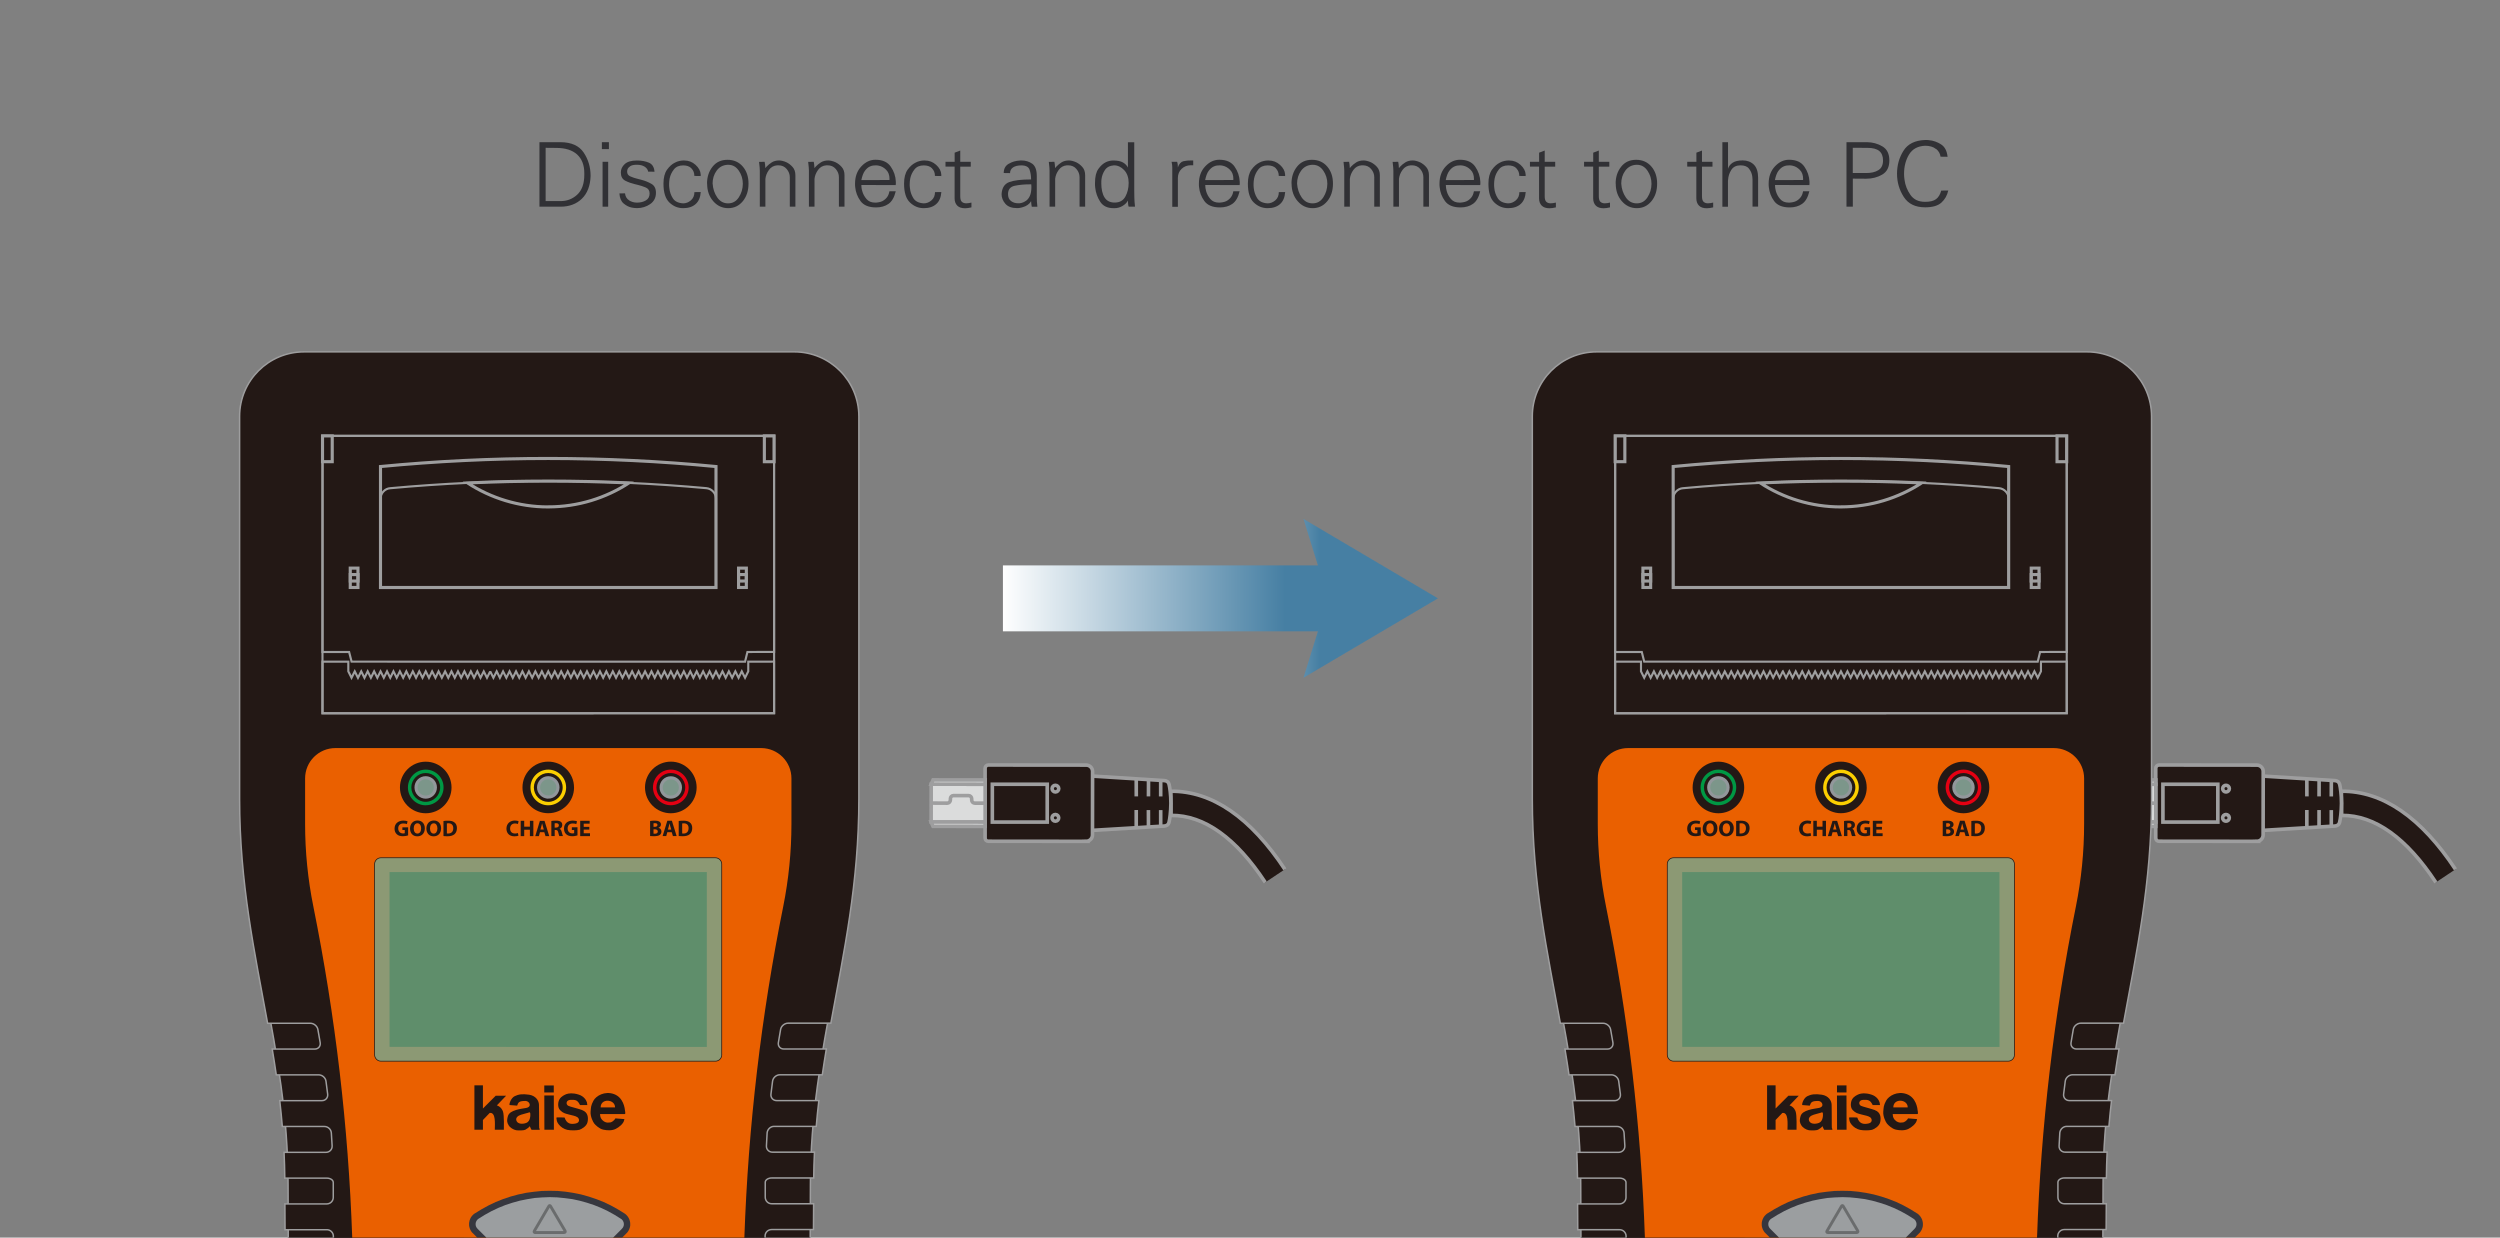 <?xml version="1.0" encoding="UTF-8"?>
<svg id="_レイヤー_1" data-name="レイヤー 1" xmlns="http://www.w3.org/2000/svg" xmlns:xlink="http://www.w3.org/1999/xlink" viewBox="0 0 505 250">
  <rect x="0" y="0" width="505" height="250" fill="#808080" stroke="none"/>
  <defs>
    <style>
      .cls-1 {
        fill: #9b9ea0;
      }

      .cls-2, .cls-3, .cls-4, .cls-5, .cls-6, .cls-7, .cls-8, .cls-9, .cls-10 {
        stroke: #9e9e9f;
      }

      .cls-2, .cls-11, .cls-4, .cls-8, .cls-12 {
        fill: none;
      }

      .cls-2, .cls-7, .cls-9, .cls-10 {
        stroke-width: .73px;
      }

      .cls-13, .cls-3, .cls-5, .cls-6, .cls-7, .cls-10 {
        fill: #231815;
      }

      .cls-14 {
        fill: #8c9974;
        stroke: #231815;
        stroke-width: .15px;
      }

      .cls-3 {
        stroke-width: .3px;
      }

      .cls-3, .cls-7 {
        stroke-miterlimit: 10;
      }

      .cls-15 {
        fill: url(#_名称未設定グラデーション_6);
      }

      .cls-16 {
        fill: #313135;
      }

      .cls-17 {
        fill: #ea6000;
      }

      .cls-18 {
        fill: #36373f;
      }

      .cls-19 {
        fill: #5f8e6b;
      }

      .cls-4, .cls-6, .cls-20 {
        stroke-width: .63px;
      }

      .cls-5, .cls-8 {
        stroke-width: .43px;
      }

      .cls-21 {
        fill: #009844;
      }

      .cls-22 {
        fill: url(#_名称未設定グラデーション_6-2);
      }

      .cls-23 {
        fill: #fccf00;
      }

      .cls-24 {
        fill: #e50012;
      }

      .cls-20 {
        fill: #7c968a;
        stroke: #92979b;
      }

      .cls-9 {
        fill: #dbdcdc;
      }

      .cls-12 {
        stroke: #6a6c6d;
        stroke-width: .59px;
      }
    </style>
    <linearGradient id="_名称未設定グラデーション_6" data-name="名称未設定グラデーション 6" x1="202.45" y1="120.87" x2="259.56" y2="120.87" gradientUnits="userSpaceOnUse">
      <stop offset="0" stop-color="#fff"/>
      <stop offset="1" stop-color="#467fa3"/>
    </linearGradient>
    <linearGradient id="_名称未設定グラデーション_6-2" data-name="名称未設定グラデーション 6" x1="239.7" y1="120.87" x2="266.54" y2="120.87" xlink:href="#_名称未設定グラデーション_6"/>
  </defs>
  <g>
    <path class="cls-7" d="M496,175.6c-6.88-10.4-14.66-15.86-23.04-15.77l.06,4.88c6.72-.07,13.17,4.64,19.02,13.53"/>
    <g>
      <path class="cls-10" d="M457.13,167.73s14.13-.83,14.54-.87c.42-.05.81-.22.94-.8.15-.57.35-2.1.37-3.79,0-1.7-.22-3.23-.36-3.8-.15-.58-.53-.75-.95-.79-.42-.04-14.55-.91-14.55-.91"/>
      <path class="cls-10" d="M455.88,169.95l-19.79-.02c-.35,0-.62-.29-.63-.64v-14.12c.02-.35.31-.63.64-.64l19.79.02c.7,0,1.28.57,1.28,1.28l-.02,12.83c0,.71-.58,1.28-1.28,1.28Z"/>
      <rect class="cls-2" x="436.91" y="158.42" width="11.09" height="7.64"/>
      <polygon class="cls-9" points="435.46 166.05 424.55 166.04 424.56 158.4 435.46 158.42 435.46 166.05"/>
      <polygon class="cls-9" points="435.46 158.42 424.56 158.4 424.94 157.54 435.47 157.55 435.46 158.42"/>
      <polygon class="cls-9" points="435.46 166.05 424.55 166.04 424.93 166.92 435.45 166.93 435.46 166.05"/>
      <path class="cls-2" d="M424.55,162.22l3.25.02c.35,0,.63-.29.64-.64v-.25c0-.36.27-.64.62-.64h3.05c.34,0,.63.28.63.63v.26c0,.35.28.63.64.64h2.07"/>
      <path class="cls-2" d="M450.33,159.3c0,.37-.3.67-.68.68-.37,0-.67-.31-.67-.68,0-.38.3-.68.67-.67.37,0,.68.3.68.68Z"/>
      <path class="cls-2" d="M450.32,165.21c0,.37-.3.67-.68.67-.37,0-.67-.31-.67-.68,0-.37.3-.67.68-.67.36,0,.67.3.67.68Z"/>
      <line class="cls-2" x1="465.98" y1="157.27" x2="465.99" y2="160.87"/>
      <line class="cls-2" x1="468.46" y1="157.42" x2="468.45" y2="160.87"/>
      <line class="cls-2" x1="470.93" y1="157.57" x2="470.92" y2="160.88"/>
      <line class="cls-2" x1="465.98" y1="163.62" x2="465.98" y2="167.23"/>
      <line class="cls-2" x1="468.45" y1="163.63" x2="468.45" y2="167.08"/>
      <line class="cls-2" x1="470.92" y1="163.64" x2="470.92" y2="166.94"/>
    </g>
  </g>
  <path class="cls-3" d="M424.78,250c.03-3.87.04-7.47.04-10.75,0-14.08,2.28-26.33,4.5-38.19,2.28-12.19,4.64-24.8,4.63-39.73v-77.23c0-6.82-5.55-12.37-12.38-12.37h-99.03c-6.81,0-12.37,5.55-12.37,12.38v77.23c0,14.93,2.35,27.54,4.63,39.73,2.22,11.85,4.51,24.1,4.51,38.18,0,3.27.01,6.88.04,10.75"/>
  <path class="cls-3" d="M415.67,250v-.33c0-.72.59-1.3,1.31-1.3h8.46c.01-1.75.02-3.49.03-5.21h-8.47c-.72,0-1.29-.58-1.3-1.3,0,0,0-1.33,0-2.6v-.44c0-.48.6-.87,1.32-.87h8.47c.02-1.77.06-3.5.15-5.21h-8.49c-.71,0-1.27-.58-1.21-1.31l.14-2.6c.07-.72.7-1.31,1.4-1.3h8.52c.15-1.77.32-3.49.53-5.21h-8.53c-.71,0-1.23-.58-1.15-1.29l.33-2.63c.09-.71.76-1.29,1.47-1.29h8.57c.25-1.75.53-3.49.82-5.21h-8.6c-.72,0-1.21-.58-1.09-1.29l.45-2.65c.12-.7.81-1.28,1.53-1.28h8.62c2.58-14.21,5.66-28.14,5.66-45.35v-77.22c-.01-7.2-5.84-13.03-13.04-13.03h-99.02c-7.19,0-13.02,5.83-13.02,13.04v77.23c0,17.21,3.08,31.14,5.66,45.35h8.64c.7,0,1.41.58,1.52,1.29l.46,2.63c.11.71-.37,1.29-1.09,1.29h-8.6c.29,1.73.57,3.46.82,5.21h8.57c.71,0,1.38.58,1.47,1.29l.34,2.62c.08.72-.44,1.3-1.16,1.3h-8.52c.2,1.71.37,3.46.52,5.22h8.51c.71,0,1.34.58,1.39,1.3l.16,2.61c.04.72-.52,1.3-1.23,1.31h-8.48c.08,1.7.13,3.44.15,5.21h8.48c.72,0,1.3.38,1.31.87v.43c0,1.28,0,2.6,0,2.6,0,.72-.59,1.31-1.31,1.31h-8.46c0,1.72.01,3.46.03,5.21h8.46c.71,0,1.3.59,1.3,1.31v.33"/>
  <path class="cls-17" d="M324.42,183.13c4.44,22.05,7.07,44.42,7.85,66.87h79.21c.78-22.46,3.4-44.83,7.85-66.88,1.1-5.49,1.66-11.07,1.66-16.67v-9.22c0-3.38-2.75-6.12-6.13-6.12h-85.98c-3.39,0-6.13,2.74-6.13,6.13v9.22c0,5.6.56,11.18,1.67,16.67Z"/>
  <g>
    <polygon class="cls-5" points="326.26 88.05 417.48 88.05 417.48 144.07 326.25 144.08 326.26 88.05"/>
    <g>
      <polygon class="cls-8" points="331.48 135.61 331.48 133.66 326.26 133.66 326.25 144.08 417.48 144.07 417.48 133.65 412.27 133.66 412.27 135.61 411.62 136.91 410.95 135.61 410.31 136.91 409.66 135.61 409.66 135.61 409.01 136.91 408.35 135.61 407.71 136.91 407.06 135.61 406.4 136.91 405.75 135.61 405.11 136.91 404.45 135.6 404.45 135.6 403.79 136.91 403.15 135.61 402.49 136.92 401.85 135.61 401.85 135.61 401.19 136.92 400.55 135.61 399.89 136.91 399.25 135.6 399.25 135.6 398.59 136.91 397.93 135.61 397.28 136.91 396.63 135.61 395.98 136.92 395.33 135.61 394.68 136.91 394.02 135.61 394.02 135.61 393.37 136.91 392.72 135.61 392.07 136.91 391.42 135.61 391.42 135.61 390.77 136.91 390.12 135.61 389.46 136.91 388.81 135.61 388.81 135.61 388.16 136.91 387.52 135.61 386.86 136.92 386.21 135.62 385.56 136.91 384.91 135.61 384.25 136.91 383.6 135.61 383.6 135.61 382.95 136.91 382.3 135.61 381.65 136.92 381 135.61 381 135.61 380.34 136.91 379.69 135.61 379.04 136.91 378.39 135.62 378.39 135.62 377.74 136.91 377.08 135.61 376.43 136.91 375.8 135.6 375.14 136.91 374.48 135.61 373.84 136.91 373.18 135.61 373.18 135.61 372.52 136.91 371.87 135.61 371.22 136.91 370.58 135.61 369.92 136.91 369.26 135.61 368.62 136.91 367.96 135.61 367.96 135.61 367.3 136.91 366.65 135.61 366 136.91 365.36 135.61 364.7 136.92 364.05 135.61 363.4 136.91 362.74 135.62 362.74 135.62 362.1 136.92 361.45 135.61 360.79 136.91 360.14 135.61 360.13 135.62 359.48 136.91 358.84 135.62 358.18 136.91 357.54 135.61 357.54 135.61 356.88 136.91 356.23 135.61 355.58 136.91 354.92 135.61 354.27 136.91 353.63 135.61 352.98 136.91 352.32 135.61 352.32 135.61 351.67 136.91 351.03 135.61 350.37 136.91 349.71 135.62 349.71 135.62 349.08 136.91 348.4 135.62 347.77 136.92 347.12 135.61 347.12 135.61 346.46 136.91 345.8 135.61 345.16 136.91 344.51 135.61 343.85 136.92 343.2 135.61 342.55 136.91 341.9 135.61 341.9 135.61 341.25 136.91 340.59 135.61 339.95 136.91 339.3 135.61 339.3 135.61 338.65 136.91 337.99 135.61 337.34 136.91 336.69 135.61 336.69 135.61 336.04 136.91 335.39 135.61 334.74 136.92 334.09 135.61 333.43 136.92 332.78 135.61 332.13 136.91 331.48 135.61 331.48 135.61"/>
      <polygon class="cls-8" points="331.64 131.7 332.13 133.65 411.62 133.66 412.1 131.7 417.49 131.69 417.48 88.05 326.26 88.05 326.26 131.7 331.64 131.7"/>
      <rect class="cls-4" x="326.26" y="88.05" width="1.96" height="5.21"/>
      <polygon class="cls-4" points="415.52 88.05 417.48 88.05 417.47 93.27 415.52 93.26 415.52 88.05"/>
      <path class="cls-4" d="M337.99,118.67h67.76s0-24.43,0-24.43c-11.14-1.07-22.45-1.62-33.87-1.63-11.44,0-22.75.56-33.9,1.63v24.43Z"/>
      <path class="cls-8" d="M371.87,97.17c10.76,0,21.42.49,31.94,1.44h0c1.06.09,1.94,1.03,1.94,2.1v17.96s-67.76,0-67.76,0v-17.96c0-1.07.88-2.02,1.95-2.09h0c10.52-.96,21.16-1.46,31.93-1.45h0Z"/>
      <g>
        <rect class="cls-6" x="331.87" y="114.76" width="1.56" height="3.91"/>
        <polygon class="cls-4" points="331.87 116.06 333.43 116.07 333.43 117.37 331.87 117.37 331.87 116.06"/>
      </g>
      <g>
        <rect class="cls-6" x="410.31" y="114.76" width="1.57" height="3.91"/>
        <polygon class="cls-4" points="410.31 116.06 411.87 116.06 411.88 117.36 410.3 117.37 410.31 116.06"/>
      </g>
      <path class="cls-4" d="M371.87,102.39c6.01,0,11.61-1.78,16.31-4.84-5.42-.24-10.85-.37-16.31-.37-5.47,0-10.9.13-16.3.38,4.7,3.05,10.29,4.84,16.3,4.84Z"/>
    </g>
  </g>
  <path class="cls-3" d="M163.66,250c.03-3.87.04-7.47.04-10.75,0-14.08,2.28-26.33,4.5-38.19,2.28-12.19,4.64-24.8,4.63-39.73v-77.23c0-6.82-5.55-12.37-12.38-12.37H61.42c-6.81,0-12.37,5.55-12.37,12.38v77.23c0,14.93,2.35,27.54,4.63,39.73,2.22,11.85,4.51,24.1,4.51,38.18,0,3.27.01,6.88.04,10.75"/>
  <path class="cls-3" d="M154.55,250v-.33c0-.72.59-1.3,1.31-1.3h8.46c.01-1.75.02-3.49.03-5.21h-8.47c-.72,0-1.29-.58-1.3-1.3,0,0,0-1.33,0-2.6v-.44c0-.48.6-.87,1.32-.87h8.47c.02-1.77.06-3.5.15-5.21h-8.49c-.71,0-1.27-.58-1.21-1.31l.14-2.6c.07-.72.7-1.31,1.4-1.3h8.52c.15-1.77.32-3.49.53-5.21h-8.53c-.71,0-1.23-.58-1.15-1.29l.33-2.63c.09-.71.76-1.29,1.47-1.29h8.57c.25-1.75.53-3.49.82-5.21h-8.6c-.72,0-1.21-.58-1.09-1.29l.45-2.65c.12-.7.81-1.28,1.53-1.28h8.62c2.58-14.21,5.66-28.14,5.66-45.35v-77.22c-.01-7.2-5.84-13.03-13.04-13.03H61.42c-7.19,0-13.02,5.83-13.02,13.04v77.23c0,17.21,3.08,31.14,5.66,45.35h8.64c.7,0,1.41.58,1.52,1.29l.46,2.63c.11.71-.37,1.29-1.09,1.29h-8.6c.29,1.73.57,3.46.82,5.21h8.57c.71,0,1.38.58,1.47,1.29l.34,2.62c.08.72-.44,1.3-1.16,1.3h-8.52c.2,1.71.37,3.46.52,5.22h8.51c.71,0,1.34.58,1.39,1.3l.16,2.61c.04.72-.52,1.3-1.23,1.31h-8.48c.08,1.7.13,3.44.15,5.21h8.48c.72,0,1.3.38,1.31.87v.43c0,1.28,0,2.6,0,2.6,0,.72-.59,1.31-1.31,1.31h-8.46c0,1.72.01,3.46.03,5.21h8.46c.71,0,1.3.59,1.3,1.31v.33"/>
  <path class="cls-17" d="M63.3,183.13c4.44,22.05,7.07,44.42,7.85,66.87h79.21c.78-22.46,3.4-44.83,7.85-66.88,1.1-5.49,1.66-11.07,1.66-16.67v-9.22c0-3.38-2.75-6.12-6.13-6.12h-85.98c-3.39,0-6.13,2.74-6.13,6.13v9.22c0,5.6.56,11.18,1.67,16.67Z"/>
  <g>
    <polygon class="cls-5" points="65.15 88.05 156.36 88.05 156.37 144.07 65.14 144.08 65.15 88.05"/>
    <g>
      <polygon class="cls-8" points="70.36 135.61 70.36 133.66 65.15 133.66 65.14 144.08 156.37 144.07 156.36 133.65 151.15 133.66 151.15 135.61 150.5 136.91 149.84 135.61 149.19 136.91 148.54 135.61 148.54 135.61 147.89 136.91 147.23 135.61 146.59 136.91 145.94 135.61 145.28 136.91 144.63 135.61 143.99 136.91 143.33 135.6 143.33 135.6 142.67 136.91 142.03 135.61 141.37 136.92 140.73 135.61 140.73 135.61 140.07 136.92 139.43 135.61 138.77 136.91 138.13 135.6 138.13 135.6 137.47 136.91 136.81 135.61 136.16 136.91 135.51 135.61 134.86 136.92 134.21 135.61 133.56 136.91 132.9 135.61 132.9 135.61 132.25 136.91 131.6 135.61 130.95 136.91 130.3 135.61 130.3 135.61 129.65 136.91 129 135.61 128.34 136.91 127.69 135.61 127.69 135.61 127.04 136.91 126.4 135.61 125.74 136.92 125.09 135.62 124.44 136.91 123.79 135.61 123.13 136.91 122.48 135.61 122.48 135.61 121.84 136.91 121.19 135.61 120.53 136.92 119.88 135.61 119.88 135.61 119.22 136.91 118.57 135.61 117.92 136.91 117.27 135.62 117.27 135.62 116.62 136.91 115.96 135.61 115.32 136.91 114.68 135.6 114.02 136.91 113.36 135.61 112.72 136.91 112.06 135.61 112.06 135.61 111.41 136.91 110.75 135.61 110.1 136.91 109.46 135.61 108.8 136.91 108.14 135.61 107.5 136.91 106.84 135.61 106.84 135.61 106.18 136.91 105.53 135.61 104.89 136.91 104.24 135.61 103.58 136.92 102.93 135.61 102.28 136.91 101.62 135.62 101.62 135.62 100.98 136.92 100.33 135.61 99.67 136.91 99.02 135.61 99.02 135.62 98.37 136.91 97.72 135.62 97.06 136.91 96.42 135.61 96.42 135.61 95.76 136.91 95.11 135.61 94.46 136.91 93.81 135.61 93.16 136.91 92.51 135.61 91.86 136.91 91.2 135.61 91.2 135.61 90.55 136.91 89.91 135.61 89.25 136.91 88.59 135.62 88.59 135.62 87.96 136.91 87.29 135.62 86.65 136.92 86 135.61 86 135.61 85.35 136.91 84.69 135.61 84.04 136.91 83.39 135.61 82.73 136.92 82.08 135.61 81.44 136.91 80.78 135.61 80.78 135.61 80.13 136.91 79.48 135.61 78.83 136.91 78.18 135.61 78.18 135.61 77.53 136.91 76.87 135.61 76.22 136.91 75.57 135.61 75.57 135.61 74.92 136.91 74.27 135.61 73.62 136.92 72.97 135.61 72.31 136.92 71.66 135.61 71.01 136.91 70.36 135.61 70.36 135.61"/>
      <polygon class="cls-8" points="70.52 131.7 71.02 133.65 150.5 133.66 150.98 131.7 156.37 131.69 156.36 88.05 65.15 88.05 65.14 131.7 70.52 131.7"/>
      <rect class="cls-4" x="65.15" y="88.05" width="1.96" height="5.21"/>
      <polygon class="cls-4" points="154.4 88.05 156.36 88.05 156.36 93.27 154.4 93.26 154.4 88.05"/>
      <path class="cls-4" d="M76.87,118.67h67.76s0-24.43,0-24.43c-11.14-1.07-22.45-1.62-33.87-1.63-11.44,0-22.75.56-33.9,1.63v24.43Z"/>
      <path class="cls-8" d="M110.75,97.17c10.76,0,21.42.49,31.94,1.44h0c1.06.09,1.94,1.03,1.94,2.1v17.96s-67.76,0-67.76,0v-17.96c0-1.07.88-2.02,1.95-2.09h0c10.52-.96,21.16-1.46,31.93-1.45h0Z"/>
      <g>
        <rect class="cls-6" x="70.75" y="114.76" width="1.56" height="3.91"/>
        <polygon class="cls-4" points="70.76 116.06 72.32 116.07 72.31 117.37 70.76 117.37 70.76 116.06"/>
      </g>
      <g>
        <rect class="cls-6" x="149.19" y="114.76" width="1.57" height="3.91"/>
        <polygon class="cls-4" points="149.19 116.06 150.76 116.06 150.76 117.36 149.19 117.37 149.19 116.06"/>
      </g>
      <path class="cls-4" d="M110.75,102.39c6.01,0,11.61-1.78,16.31-4.84-5.42-.24-10.85-.37-16.31-.37-5.47,0-10.9.13-16.3.38,4.7,3.05,10.29,4.84,16.3,4.84Z"/>
    </g>
  </g>
  <rect class="cls-11" width="505" height="250"/>
  <g>
    <path class="cls-7" d="M259.54,175.6c-6.88-10.4-14.66-15.86-23.04-15.77l.06,4.88c6.72-.07,13.17,4.64,19.02,13.53"/>
    <g>
      <path class="cls-10" d="M220.67,167.73s14.13-.83,14.54-.87c.42-.05.81-.22.94-.8.15-.57.35-2.1.37-3.79,0-1.7-.22-3.23-.36-3.8-.15-.58-.53-.75-.95-.79-.42-.04-14.55-.91-14.55-.91"/>
      <path class="cls-10" d="M219.41,169.95l-19.79-.02c-.35,0-.62-.29-.63-.64v-14.12c.02-.35.31-.63.64-.64l19.79.02c.7,0,1.28.57,1.28,1.28l-.02,12.83c0,.71-.58,1.28-1.28,1.28Z"/>
      <rect class="cls-2" x="200.45" y="158.42" width="11.09" height="7.64"/>
      <polygon class="cls-9" points="199 166.05 188.09 166.04 188.1 158.4 199 158.42 199 166.05"/>
      <polygon class="cls-9" points="199 158.42 188.1 158.4 188.48 157.54 199.01 157.55 199 158.42"/>
      <polygon class="cls-9" points="199 166.05 188.09 166.04 188.47 166.92 198.99 166.93 199 166.05"/>
      <path class="cls-2" d="M188.09,162.22l3.25.02c.35,0,.63-.29.64-.64v-.25c0-.36.27-.64.62-.64h3.05c.34,0,.63.28.63.63v.26c0,.35.28.63.64.64h2.07"/>
      <path class="cls-2" d="M213.87,159.3c0,.37-.3.67-.68.68-.37,0-.67-.31-.67-.68,0-.38.3-.68.67-.67.37,0,.68.3.68.68Z"/>
      <path class="cls-2" d="M213.86,165.21c0,.37-.3.67-.68.67-.37,0-.67-.31-.67-.68,0-.37.3-.67.68-.67.36,0,.67.3.67.68Z"/>
      <line class="cls-2" x1="229.52" y1="157.27" x2="229.53" y2="160.87"/>
      <line class="cls-2" x1="232" y1="157.42" x2="231.99" y2="160.87"/>
      <line class="cls-2" x1="234.46" y1="157.57" x2="234.46" y2="160.88"/>
      <line class="cls-2" x1="229.52" y1="163.62" x2="229.52" y2="167.23"/>
      <line class="cls-2" x1="231.98" y1="163.63" x2="231.99" y2="167.08"/>
      <line class="cls-2" x1="234.46" y1="163.64" x2="234.46" y2="166.94"/>
    </g>
  </g>
  <g>
    <path class="cls-13" d="M82.43,168.75c-.21.08-.63.17-1.04.17-.56,0-.97-.14-1.25-.42-.29-.26-.45-.67-.44-1.12,0-1.03.76-1.61,1.77-1.62.4,0,.71.08.86.15l-.14.56c-.17-.07-.39-.14-.73-.13-.58,0-1.03.33-1.02,1,0,.64.4,1.01.97,1.02.16,0,.29-.03.35-.05v-.65s-.48,0-.48,0v-.54s1.16,0,1.16,0v1.63Z"/>
    <path class="cls-13" d="M85.81,167.32c0,1.01-.62,1.63-1.53,1.62-.92,0-1.46-.69-1.45-1.57,0-.93.59-1.63,1.51-1.63.95,0,1.48.71,1.47,1.57ZM83.57,167.36c0,.6.28,1.03.76,1.02.47,0,.74-.45.74-1.04,0-.56-.26-1.04-.75-1.04-.47,0-.75.45-.75,1.06Z"/>
    <path class="cls-13" d="M89.1,167.31c0,1.02-.61,1.63-1.51,1.63-.93,0-1.46-.69-1.46-1.58,0-.93.59-1.62,1.51-1.62.94,0,1.46.71,1.46,1.57ZM86.86,167.36c0,.61.29,1.03.76,1.03.47,0,.73-.45.74-1.05,0-.56-.26-1.04-.74-1.03-.48,0-.76.45-.76,1.05Z"/>
    <path class="cls-13" d="M89.57,165.85c.25-.05.58-.07.93-.07.59,0,.98.1,1.27.33.33.24.53.62.53,1.17,0,.59-.22,1-.51,1.25-.33.27-.83.4-1.43.4-.36,0-.62-.03-.78-.05v-3.03ZM90.27,168.36c.05.02.15.01.24.01.64,0,1.05-.34,1.05-1.08,0-.64-.37-.99-.97-.99-.17,0-.27.02-.32.03v2.03Z"/>
  </g>
  <path class="cls-13" d="M91.21,159.07c0,2.87-2.33,5.21-5.21,5.21-2.88,0-5.21-2.33-5.21-5.21,0-2.88,2.34-5.21,5.21-5.21,2.88,0,5.21,2.33,5.21,5.22Z"/>
  <path class="cls-21" d="M86,162.67c-1.99,0-3.6-1.62-3.6-3.6,0-1.99,1.61-3.6,3.6-3.61,1.99,0,3.61,1.62,3.6,3.6,0,1.98-1.62,3.6-3.6,3.6ZM86,156.15c-1.6,0-2.91,1.31-2.91,2.91,0,1.61,1.31,2.91,2.9,2.91,1.61,0,2.92-1.31,2.92-2.91,0-1.61-1.31-2.91-2.91-2.91Z"/>
  <g>
    <path class="cls-13" d="M104.73,168.81c-.13.06-.42.13-.8.13-1.07,0-1.62-.66-1.63-1.54,0-1.06.76-1.64,1.69-1.65.37,0,.65.07.77.14l-.14.56c-.15-.06-.34-.11-.59-.11-.55,0-.98.33-.99,1.02,0,.62.36,1.01,1,1.01.21,0,.44-.04.58-.1l.11.55Z"/>
    <path class="cls-13" d="M105.89,165.8v1.19s1.15,0,1.15,0v-1.19s.7,0,.7,0v3.1s-.7,0-.7,0v-1.3s-1.15,0-1.15,0v1.3s-.71,0-.71,0v-3.1s.71,0,.71,0Z"/>
    <path class="cls-13" d="M109.07,168.1l-.22.8h-.73s.94-3.09.94-3.09h.93s.96,3.09.96,3.09h-.76s-.24-.79-.24-.79h-.89ZM109.85,167.58l-.19-.66c-.05-.18-.11-.42-.15-.6h-.01c-.05.18-.1.42-.15.6l-.18.65h.69Z"/>
    <path class="cls-13" d="M111.36,165.84c.22-.04.56-.07.94-.07.46,0,.78.07,1,.24.18.14.28.36.28.65,0,.39-.28.67-.54.76h0c.22.1.34.31.41.59.1.35.2.76.26.87h-.73c-.05-.09-.12-.34-.21-.72-.09-.38-.22-.5-.51-.5h-.21s0,1.22,0,1.22h-.68s0-3.05,0-3.05ZM112.05,167.17h.29c.34,0,.55-.18.55-.45,0-.28-.2-.43-.52-.44-.18,0-.27.02-.33.03v.86Z"/>
    <path class="cls-13" d="M116.65,168.75c-.21.07-.62.17-1.03.17-.56,0-.98-.14-1.26-.42-.28-.26-.44-.67-.43-1.13,0-1.03.76-1.61,1.77-1.61.4,0,.71.08.86.15l-.15.56c-.17-.07-.39-.14-.73-.13-.58,0-1.02.33-1.02,1,0,.63.4,1.02.98,1.01.16,0,.28-.02.34-.04v-.65s-.47,0-.47,0v-.55s1.14,0,1.14,0v1.63Z"/>
    <path class="cls-13" d="M119.05,167.58h-1.14s0,.74,0,.74h1.27s0,.58,0,.58h-1.98s0-3.1,0-3.1h1.91s0,.58,0,.58h-1.2s0,.65,0,.65h1.13s0,.56,0,.56Z"/>
  </g>
  <path class="cls-13" d="M115.96,159.06c0,2.88-2.32,5.21-5.22,5.21-2.88,0-5.2-2.33-5.2-5.21,0-2.88,2.33-5.22,5.2-5.21,2.89,0,5.22,2.34,5.21,5.21Z"/>
  <path class="cls-23" d="M110.75,162.67c-1.98,0-3.6-1.62-3.59-3.61,0-1.98,1.61-3.6,3.6-3.6,1.98,0,3.59,1.62,3.6,3.6,0,1.99-1.62,3.61-3.6,3.61ZM110.75,156.15c-1.6,0-2.91,1.31-2.91,2.91,0,1.6,1.31,2.91,2.91,2.92,1.61,0,2.91-1.31,2.91-2.92,0-1.61-1.3-2.91-2.92-2.91Z"/>
  <g>
    <path class="cls-13" d="M131.32,165.84c.19-.04.56-.07.91-.07.42,0,.68.04.91.17.22.12.38.33.37.61,0,.27-.15.53-.51.66h0c.36.1.62.37.61.77,0,.28-.12.5-.31.66-.23.18-.61.27-1.22.28-.35,0-.6-.02-.76-.04v-3.04ZM132.02,167.02h.23c.36,0,.56-.15.56-.38,0-.23-.18-.36-.5-.36-.15,0-.24,0-.3.02v.72ZM132.01,168.4c.06.01.15.01.27.01.32,0,.6-.12.6-.45,0-.31-.28-.44-.63-.44h-.24s0,.87,0,.87Z"/>
    <path class="cls-13" d="M134.8,168.1l-.22.79h-.73s.95-3.1.95-3.1h.92s.96,3.1.96,3.1h-.75s-.24-.79-.24-.79h-.89ZM135.59,167.57l-.19-.65c-.05-.18-.11-.42-.16-.6h-.01c-.05.19-.09.42-.13.6l-.19.66h.69Z"/>
    <path class="cls-13" d="M137.1,165.84c.26-.04.59-.06.94-.06.58,0,.97.1,1.27.33.32.23.53.62.52,1.16,0,.6-.22,1.01-.51,1.25-.33.28-.82.4-1.42.4-.37,0-.62-.02-.8-.04v-3.04ZM137.8,168.36c.06.01.16.01.24.02.64,0,1.05-.35,1.05-1.09.02-.64-.37-.98-.97-.98-.16,0-.26.01-.32.03v2.02Z"/>
  </g>
  <path class="cls-13" d="M140.72,159.06c0,2.88-2.34,5.21-5.21,5.22-2.88,0-5.21-2.33-5.22-5.21,0-2.87,2.33-5.21,5.22-5.22,2.87,0,5.21,2.34,5.21,5.21Z"/>
  <path class="cls-24" d="M135.51,162.66c-1.98,0-3.6-1.62-3.61-3.6,0-1.98,1.62-3.6,3.61-3.6,1.98,0,3.59,1.61,3.6,3.6,0,1.99-1.61,3.6-3.6,3.6ZM135.51,156.15c-1.61,0-2.91,1.31-2.92,2.91,0,1.61,1.31,2.91,2.92,2.91,1.61,0,2.91-1.3,2.91-2.91,0-1.6-1.31-2.91-2.91-2.91Z"/>
  <path class="cls-20" d="M135.5,161.02c1.09,0,1.95-.87,1.95-1.95,0-1.09-.87-1.96-1.94-1.95-1.09,0-1.96.87-1.96,1.95,0,1.08.87,1.95,1.95,1.95h0Z"/>
  <path class="cls-20" d="M110.75,161.02c1.08,0,1.95-.88,1.96-1.96,0-1.08-.88-1.95-1.96-1.96-1.08,0-1.95.88-1.96,1.96,0,1.08.87,1.95,1.96,1.95h0Z"/>
  <path class="cls-20" d="M86,161.02c1.08,0,1.95-.88,1.95-1.96,0-1.08-.87-1.95-1.96-1.96-1.08,0-1.96.88-1.95,1.96,0,1.08.87,1.96,1.96,1.96h0Z"/>
  <path class="cls-11" d="M135.5,161.02c1.08,0,1.95-.87,1.95-1.95,0-1.09-.87-1.96-1.94-1.96-1.09,0-1.96.88-1.96,1.96,0,1.08.87,1.95,1.95,1.95h0Z"/>
  <path class="cls-11" d="M110.75,161.01c1.08,0,1.96-.87,1.96-1.95,0-1.08-.88-1.95-1.96-1.96-1.08,0-1.95.88-1.96,1.96,0,1.08.87,1.95,1.96,1.94h0Z"/>
  <path class="cls-11" d="M86,161.02c1.08,0,1.96-.88,1.95-1.95,0-1.08-.87-1.95-1.96-1.96-1.07,0-1.96.88-1.95,1.96,0,1.08.87,1.96,1.96,1.96h0Z"/>
  <g>
    <path class="cls-14" d="M145.8,213.07c0,.71-.58,1.29-1.29,1.29h-67.55c-.71,0-1.28-.58-1.29-1.28v-38.53c0-.71.58-1.28,1.27-1.28h67.57c.7,0,1.28.57,1.28,1.28v38.53Z"/>
    <polygon class="cls-19" points="142.78 211.48 78.69 211.47 78.69 176.16 142.78 176.16 142.78 211.48"/>
  </g>
  <g>
    <path class="cls-13" d="M343.54,168.75c-.21.08-.63.17-1.04.17-.56,0-.97-.14-1.25-.42-.29-.26-.45-.67-.44-1.12,0-1.03.76-1.61,1.77-1.62.4,0,.71.08.86.15l-.14.56c-.17-.07-.39-.14-.73-.13-.58,0-1.03.33-1.02,1,0,.64.4,1.01.97,1.02.16,0,.29-.03.35-.05v-.65s-.48,0-.48,0v-.54s1.16,0,1.16,0v1.63Z"/>
    <path class="cls-13" d="M346.92,167.32c0,1.01-.62,1.63-1.53,1.62-.92,0-1.46-.69-1.45-1.57,0-.93.59-1.63,1.51-1.63.95,0,1.48.71,1.47,1.57ZM344.68,167.36c0,.6.28,1.03.76,1.02.47,0,.74-.45.74-1.04,0-.56-.26-1.04-.75-1.04-.47,0-.75.45-.75,1.06Z"/>
    <path class="cls-13" d="M350.22,167.31c0,1.02-.61,1.63-1.51,1.63-.93,0-1.46-.69-1.46-1.58,0-.93.59-1.62,1.51-1.62.94,0,1.46.71,1.46,1.57ZM347.98,167.36c0,.61.29,1.03.76,1.03.47,0,.73-.45.74-1.05,0-.56-.26-1.04-.74-1.03-.48,0-.76.45-.76,1.05Z"/>
    <path class="cls-13" d="M350.69,165.85c.25-.05.58-.07.93-.07.59,0,.98.1,1.27.33.33.24.53.62.53,1.17,0,.59-.22,1-.51,1.25-.33.27-.83.4-1.43.4-.36,0-.62-.03-.78-.05v-3.03ZM351.39,168.36c.05.02.15.01.24.01.64,0,1.05-.34,1.05-1.08,0-.64-.37-.99-.97-.99-.17,0-.27.02-.32.03v2.03Z"/>
  </g>
  <path class="cls-13" d="M352.33,159.07c0,2.87-2.33,5.21-5.21,5.21-2.88,0-5.21-2.33-5.21-5.21,0-2.88,2.34-5.21,5.21-5.21,2.88,0,5.21,2.33,5.21,5.22Z"/>
  <path class="cls-21" d="M347.12,162.67c-1.99,0-3.6-1.62-3.6-3.6,0-1.99,1.61-3.6,3.6-3.61,1.99,0,3.61,1.62,3.6,3.6,0,1.98-1.62,3.6-3.6,3.6ZM347.11,156.15c-1.6,0-2.91,1.31-2.91,2.91,0,1.61,1.31,2.91,2.9,2.91,1.61,0,2.92-1.31,2.92-2.91,0-1.61-1.31-2.91-2.91-2.91Z"/>
  <g>
    <path class="cls-13" d="M365.84,168.81c-.13.06-.42.13-.8.13-1.07,0-1.62-.66-1.63-1.54,0-1.06.76-1.64,1.69-1.65.37,0,.65.07.77.14l-.14.56c-.15-.06-.34-.11-.59-.11-.55,0-.98.33-.99,1.02,0,.62.36,1.01,1,1.01.21,0,.44-.04.58-.1l.11.55Z"/>
    <path class="cls-13" d="M367,165.8v1.19s1.15,0,1.15,0v-1.19s.7,0,.7,0v3.1s-.7,0-.7,0v-1.3s-1.15,0-1.15,0v1.3s-.71,0-.71,0v-3.1s.71,0,.71,0Z"/>
    <path class="cls-13" d="M370.18,168.1l-.22.8h-.73s.94-3.09.94-3.09h.93s.96,3.09.96,3.09h-.76s-.24-.79-.24-.79h-.89ZM370.97,167.58l-.19-.66c-.05-.18-.11-.42-.15-.6h-.01c-.05.18-.1.42-.15.6l-.18.65h.69Z"/>
    <path class="cls-13" d="M372.48,165.84c.22-.04.56-.07.94-.07.46,0,.78.07,1,.24.18.14.28.36.28.65,0,.39-.28.67-.54.76h0c.22.1.34.31.41.59.1.35.2.76.26.87h-.73c-.05-.09-.12-.34-.21-.72-.09-.38-.22-.5-.51-.5h-.21s0,1.22,0,1.22h-.68s0-3.05,0-3.05ZM373.17,167.17h.29c.34,0,.55-.18.55-.45,0-.28-.2-.43-.52-.44-.18,0-.27.02-.33.03v.86Z"/>
    <path class="cls-13" d="M377.77,168.75c-.21.07-.62.17-1.03.17-.56,0-.98-.14-1.26-.42-.28-.26-.44-.67-.43-1.13,0-1.03.76-1.61,1.77-1.61.4,0,.71.08.86.15l-.15.56c-.17-.07-.39-.14-.73-.13-.58,0-1.02.33-1.02,1,0,.63.4,1.02.98,1.01.16,0,.28-.02.34-.04v-.65s-.47,0-.47,0v-.55s1.14,0,1.14,0v1.63Z"/>
    <path class="cls-13" d="M380.16,167.58h-1.14s0,.74,0,.74h1.27s0,.58,0,.58h-1.98s0-3.1,0-3.1h1.91s0,.58,0,.58h-1.2s0,.65,0,.65h1.13s0,.56,0,.56Z"/>
  </g>
  <path class="cls-13" d="M377.08,159.06c0,2.88-2.32,5.21-5.22,5.21-2.88,0-5.2-2.33-5.2-5.21,0-2.88,2.33-5.22,5.2-5.21,2.89,0,5.22,2.34,5.21,5.21Z"/>
  <path class="cls-23" d="M371.87,162.67c-1.98,0-3.6-1.62-3.59-3.61,0-1.98,1.61-3.6,3.6-3.6,1.98,0,3.59,1.62,3.6,3.6,0,1.99-1.62,3.61-3.6,3.61ZM371.87,156.15c-1.6,0-2.91,1.31-2.91,2.91,0,1.6,1.31,2.91,2.91,2.92,1.61,0,2.91-1.31,2.91-2.92,0-1.61-1.3-2.91-2.92-2.91Z"/>
  <g>
    <path class="cls-13" d="M392.43,165.84c.19-.04.56-.07.91-.07.42,0,.68.04.91.17.22.12.38.33.37.61,0,.27-.15.53-.51.66h0c.36.1.62.37.61.77,0,.28-.12.5-.31.66-.23.18-.61.27-1.22.28-.35,0-.6-.02-.76-.04v-3.04ZM393.14,167.02h.23c.36,0,.56-.15.56-.38,0-.23-.18-.36-.5-.36-.15,0-.24,0-.3.02v.72ZM393.13,168.4c.06.01.15.01.27.01.32,0,.6-.12.6-.45,0-.31-.28-.44-.63-.44h-.24s0,.87,0,.87Z"/>
    <path class="cls-13" d="M395.92,168.1l-.22.79h-.73s.95-3.1.95-3.1h.92s.96,3.1.96,3.1h-.75s-.24-.79-.24-.79h-.89ZM396.71,167.57l-.19-.65c-.05-.18-.11-.42-.16-.6h-.01c-.05.19-.09.42-.13.6l-.19.66h.69Z"/>
    <path class="cls-13" d="M398.21,165.84c.26-.04.59-.06.94-.06.58,0,.97.1,1.27.33.32.23.53.62.52,1.16,0,.6-.22,1.01-.51,1.25-.33.28-.82.4-1.42.4-.37,0-.62-.02-.8-.04v-3.04ZM398.92,168.36c.06.01.16.01.24.02.64,0,1.05-.35,1.05-1.09.02-.64-.37-.98-.97-.98-.16,0-.26.01-.32.03v2.02Z"/>
  </g>
  <path class="cls-13" d="M401.84,159.06c0,2.88-2.34,5.21-5.21,5.22-2.88,0-5.21-2.33-5.22-5.21,0-2.87,2.33-5.21,5.22-5.22,2.87,0,5.21,2.34,5.21,5.21Z"/>
  <path class="cls-24" d="M396.63,162.66c-1.98,0-3.6-1.62-3.61-3.6,0-1.98,1.62-3.6,3.61-3.6,1.98,0,3.59,1.61,3.6,3.6,0,1.99-1.61,3.6-3.6,3.6ZM396.63,156.15c-1.61,0-2.91,1.31-2.92,2.91,0,1.61,1.31,2.91,2.92,2.91,1.61,0,2.91-1.3,2.91-2.91,0-1.6-1.31-2.91-2.91-2.91Z"/>
  <path class="cls-20" d="M396.62,161.02c1.09,0,1.95-.87,1.95-1.95,0-1.09-.87-1.96-1.94-1.95-1.09,0-1.96.87-1.96,1.95,0,1.08.87,1.95,1.95,1.95h0Z"/>
  <path class="cls-20" d="M371.87,161.02c1.08,0,1.95-.88,1.96-1.96,0-1.08-.88-1.95-1.96-1.96-1.08,0-1.95.88-1.96,1.96,0,1.08.87,1.95,1.96,1.95h0Z"/>
  <path class="cls-20" d="M347.12,161.02c1.08,0,1.95-.88,1.95-1.96,0-1.08-.87-1.95-1.96-1.96-1.08,0-1.96.88-1.95,1.96,0,1.08.87,1.96,1.96,1.96h0Z"/>
  <path class="cls-11" d="M396.62,161.02c1.08,0,1.95-.87,1.95-1.95,0-1.09-.87-1.96-1.94-1.96-1.09,0-1.96.88-1.96,1.96,0,1.08.87,1.95,1.95,1.95h0Z"/>
  <path class="cls-11" d="M371.87,161.01c1.08,0,1.96-.87,1.96-1.95,0-1.08-.88-1.95-1.96-1.96-1.08,0-1.95.88-1.96,1.96,0,1.08.87,1.95,1.96,1.94h0Z"/>
  <path class="cls-11" d="M347.12,161.02c1.08,0,1.96-.88,1.95-1.95,0-1.08-.87-1.95-1.96-1.96-1.07,0-1.96.88-1.95,1.96,0,1.08.87,1.96,1.96,1.96h0Z"/>
  <g>
    <path class="cls-14" d="M406.92,213.07c0,.71-.58,1.29-1.29,1.29h-67.55c-.71,0-1.28-.58-1.29-1.28v-38.53c0-.71.58-1.28,1.27-1.28h67.57c.7,0,1.28.57,1.28,1.28v38.53Z"/>
    <polygon class="cls-19" points="403.9 211.48 339.81 211.47 339.8 176.16 403.89 176.16 403.9 211.48"/>
  </g>
  <g>
    <rect class="cls-15" x="202.59" y="114.21" width="70.13" height="13.32"/>
    <polygon class="cls-22" points="263.3 136.91 268.28 120.87 263.3 104.82 290.46 120.87 263.3 136.91"/>
  </g>
  <polygon class="cls-18" points="94.78 247.7 94.79 247.77 94.82 247.9 94.84 247.95 94.87 248.05 94.88 248.09 94.9 248.17 94.93 248.24 94.95 248.28 95.02 248.43 95.03 248.46 95.06 248.5 95.12 248.62 95.14 248.66 95.18 248.71 95.21 248.75 95.22 248.78 95.26 248.83 95.27 248.85 95.28 248.87 95.36 248.96 95.4 249 95.53 249.12 96.4 250 125.67 250 126.53 249.14 126.62 249.06 126.66 249.01 126.7 248.97 126.77 248.88 126.78 248.85 126.79 248.84 126.84 248.79 126.85 248.76 126.87 248.72 126.92 248.67 126.93 248.64 127 248.52 127.02 248.48 127.04 248.45 127.11 248.3 127.12 248.25 127.15 248.18 127.2 248.06 127.22 247.96 127.24 247.91 127.27 247.78 127.28 247.71 127.3 247.61 127.31 247.48 127.3 247.09 127.29 246.96 127.28 246.86 127.26 246.79 127.23 246.67 127.22 246.61 127.19 246.52 127.15 246.39 127.12 246.32 127.11 246.28 127.04 246.13 127.02 246.1 127 246.06 126.93 245.94 126.92 245.91 126.87 245.85 126.85 245.81 126.83 245.78 126.79 245.73 126.78 245.71 126.77 245.69 126.7 245.61 126.65 245.56 126.62 245.51 126.6 245.5 126.48 245.37 126.43 245.33 126.38 245.29 126.3 245.21 126.27 245.2 126.26 245.19 126.21 245.15 126.15 245.12 124.8 244.28 123.39 243.5 121.95 242.81 120.45 242.22 118.93 241.71 117.39 241.28 115.81 240.96 114.23 240.72 112.65 240.57 111.02 240.54 109.46 240.57 107.82 240.74 106.27 240.95 104.66 241.29 103.15 241.7 101.63 242.21 100.12 242.81 98.7 243.49 97.28 244.27 95.93 245.1 95.81 245.17 95.79 245.18 95.76 245.2 95.68 245.27 95.64 245.32 95.58 245.36 95.45 245.5 95.4 245.55 95.36 245.59 95.29 245.67 95.28 245.7 95.27 245.72 95.22 245.77 95.21 245.8 95.18 245.84 95.14 245.89 95.12 245.92 95.06 246.04 95.04 246.09 95.02 246.12 94.95 246.26 94.94 246.31 94.91 246.38 94.88 246.46 94.86 246.5 94.84 246.6 94.83 246.66 94.8 246.78 94.78 246.85 94.77 246.95 94.75 247.08 94.75 247.47 94.76 247.61 94.78 247.7"/>
  <polygon class="cls-1" points="96.11 247.58 96.12 247.62 96.13 247.67 96.16 247.74 96.18 247.79 96.27 247.97 96.29 247.99 96.33 248.05 96.34 248.06 96.36 248.09 96.47 248.2 96.45 248.2 98.25 250 123.84 250 125.63 248.21 125.62 248.21 125.63 248.19 125.72 248.1 125.74 248.08 125.75 248.06 125.8 248.01 125.81 247.98 125.91 247.8 125.93 247.76 125.95 247.69 125.97 247.63 125.98 247.59 126 247.52 126.02 247.42 126.01 247.14 126 247.05 125.98 246.98 125.97 246.94 125.96 246.89 125.93 246.81 125.91 246.77 125.82 246.59 125.81 246.57 125.76 246.51 125.75 246.5 125.74 246.47 125.64 246.38 125.63 246.36 125.53 246.26 125.5 246.25 125.49 246.24 125.43 246.2 124.13 245.39 122.81 244.66 121.43 244 120.01 243.43 118.56 242.95 117.08 242.54 115.59 242.22 114.07 242.02 112.56 241.87 111.05 241.82 109.5 241.88 108.03 241.99 106.48 242.24 105.03 242.53 103.51 242.95 102.08 243.42 100.65 244 99.28 244.65 97.94 245.39 96.65 246.19 96.66 246.19 96.61 246.23 96.59 246.24 96.56 246.25 96.36 246.46 96.35 246.49 96.33 246.5 96.29 246.56 96.28 246.58 96.18 246.77 96.16 246.81 96.14 246.87 96.12 246.93 96.11 246.97 96.1 247.04 96.08 247.14 96.08 247.41 96.09 247.51 96.11 247.58"/>
  <g>
    <rect class="cls-13" x="110.19" y="219" width="1.42" height="1.92" transform="translate(-109.27 330.45) rotate(-89.89)"/>
    <rect class="cls-13" x="109.96" y="221.29" width="1.92" height="6.92" transform="translate(-.55 .27) rotate(-.14)"/>
    <path class="cls-13" d="M100.12,221.35l-2.57,2.57v-4.68s-1.72,0-1.72,0v8.97s1.72,0,1.72,0v-1.97s1.37-1.43,1.37-1.43c1.27-.17,1.04,2.18,1.03,3.4h1.83s.09-3.05-.19-3.71c-.07-.17-.3-.88-1.22-1.22l1.86-1.94h-2.12Z"/>
    <path class="cls-13" d="M108.9,227.45c-.02-.1-.01-2.77-.01-2.77,0,0,0-.93-.02-1.54-.02-.8-.63-1.8-1.99-2.01-1.36-.2-2.14-.08-2.9.29-.74.35-1.15,1.51-1.05,1.8l1.53.12c.24-.7.39-.94,1.69-.95.81,0,1.4,1.19.11,1.42-1,.19-3.26.38-3.65,1.61-.33,1.1-.11,1.45.14,1.89.25.45.97.91,1.53,1,.56.07,1.52.05,1.83-.1.31-.16.74-.48.82-.62.08-.13.12-.12.18.12.07.24.27.51.27.51,0,0,1.44,0,1.55,0,.16,0,.08-.18.08-.18-.14-.16-.1-.49-.1-.58M106.33,226.82c-.83.32-1.74.22-2-.41-.24-.62.27-1.03.93-1.24.67-.21,1.31-.35,1.44-.4.22-.09.35-.17.41.11.05.28.07,1.61-.78,1.94Z"/>
    <path class="cls-13" d="M117.64,224.25c-1.12-.4-2.42-.67-2.85-.88-.51-.25-.51-1.16.46-1.2.98-.03,1.35.03,1.81.85.02.06.1.21.1.21h1.48c-.04-.19-.05-.41-.08-.54-.13-.41-.55-1.25-1.72-1.6-1.15-.36-1.97-.24-2.43-.08-.38.15-1.03.46-1.36.99-.33.48-.5,1.67.09,2.25.61.61.98.67,1.77.88.78.21,1.31.27,1.73.55.41.28.56,1.09-.36,1.27-.92.19-1.81.11-2.23-1.21,0,0-1.38-.06-1.54-.02-.18.04-.11.08-.08.37.04.31.09.61.46,1.07.37.46,1.01.93,1.71,1.07.71.15,1.91.13,2.43-.01.36-.11,1.47-.66,1.66-1.58.19-.96.04-1.97-1.06-2.38Z"/>
    <path class="cls-13" d="M126.28,224.54c-.07-.77-.37-2.83-2.24-3.53-1.89-.69-3.65.36-4.17,1.34-.52.97-.49,1.32-.57,2.22-.08.91.49,2.1.75,2.4.25.29.95,1.02,1.8,1.22.77.17,1.76.22,2.5-.14.67-.33,1.6-1.04,1.74-1.81.03-.13.11-.16-.07-.19l-1.71-.14c-.27.52-.83.8-1.02.82-.49.06-.63.06-1-.06-.34-.11-1.03-.6-1.06-1.41l-.02-.22h4.99c.1-.02.1-.07.1-.17,0-.11.03.11-.02-.34M121.33,223.69c0-1.9,2.92-1.69,2.91,0h-2.91Z"/>
  </g>
  <path class="cls-12" d="M108.14,248.99c-.24,0-.32-.14-.2-.34l2.93-5c.1-.18.25-.17.35.02l2.92,4.96c.11.19.02.34-.21.34h-5.78Z"/>
  <polygon class="cls-18" points="355.9 247.7 355.91 247.77 355.94 247.9 355.95 247.95 355.98 248.05 356 248.09 356.02 248.17 356.05 248.24 356.06 248.28 356.13 248.43 356.15 248.46 356.18 248.5 356.24 248.62 356.26 248.66 356.3 248.71 356.32 248.75 356.34 248.78 356.38 248.83 356.39 248.85 356.4 248.87 356.48 248.96 356.52 249 356.64 249.12 357.52 250 386.79 250 387.65 249.14 387.74 249.06 387.78 249.01 387.82 248.97 387.89 248.88 387.9 248.85 387.91 248.84 387.95 248.79 387.97 248.76 387.99 248.72 388.03 248.67 388.05 248.64 388.11 248.52 388.14 248.48 388.15 248.45 388.23 248.3 388.24 248.25 388.27 248.18 388.31 248.06 388.34 247.96 388.36 247.91 388.39 247.78 388.4 247.71 388.41 247.61 388.43 247.48 388.42 247.09 388.41 246.96 388.39 246.86 388.38 246.79 388.35 246.67 388.34 246.61 388.31 246.52 388.27 246.39 388.24 246.32 388.22 246.28 388.16 246.13 388.14 246.1 388.12 246.06 388.05 245.94 388.03 245.91 387.99 245.85 387.97 245.81 387.95 245.78 387.91 245.73 387.9 245.71 387.88 245.69 387.81 245.61 387.77 245.56 387.73 245.51 387.72 245.5 387.6 245.37 387.54 245.33 387.5 245.29 387.42 245.21 387.39 245.2 387.38 245.19 387.33 245.15 387.27 245.12 385.92 244.28 384.51 243.5 383.07 242.81 381.57 242.22 380.05 241.71 378.5 241.28 376.93 240.96 375.35 240.72 373.77 240.57 372.14 240.54 370.57 240.57 368.94 240.74 367.39 240.95 365.78 241.29 364.27 241.7 362.75 242.21 361.24 242.81 359.82 243.49 358.4 244.27 357.04 245.1 356.92 245.17 356.91 245.18 356.88 245.2 356.8 245.27 356.76 245.32 356.7 245.36 356.57 245.5 356.52 245.55 356.48 245.59 356.41 245.67 356.4 245.7 356.38 245.72 356.34 245.77 356.33 245.8 356.3 245.84 356.26 245.89 356.24 245.92 356.18 246.04 356.15 246.09 356.14 246.12 356.07 246.26 356.05 246.31 356.03 246.38 356 246.46 355.98 246.5 355.96 246.6 355.94 246.66 355.91 246.78 355.9 246.85 355.88 246.95 355.87 247.08 355.87 247.47 355.88 247.61 355.9 247.7"/>
  <polygon class="cls-1" points="357.23 247.58 357.24 247.62 357.25 247.67 357.28 247.74 357.3 247.79 357.39 247.97 357.4 247.99 357.44 248.05 357.46 248.06 357.47 248.09 357.58 248.2 357.57 248.2 359.37 250 384.96 250 386.75 248.21 386.74 248.21 386.75 248.19 386.84 248.1 386.86 248.08 386.87 248.06 386.91 248.01 386.93 247.98 387.03 247.8 387.04 247.76 387.07 247.69 387.09 247.63 387.1 247.59 387.11 247.52 387.13 247.42 387.13 247.14 387.12 247.05 387.1 246.98 387.09 246.94 387.07 246.89 387.04 246.81 387.03 246.77 386.93 246.59 386.92 246.57 386.88 246.51 386.87 246.5 386.86 246.47 386.76 246.38 386.74 246.36 386.65 246.26 386.62 246.25 386.61 246.24 386.55 246.2 385.25 245.39 383.93 244.66 382.54 244 381.13 243.43 379.67 242.95 378.2 242.54 376.71 242.22 375.19 242.02 373.67 241.87 372.17 241.82 370.62 241.88 369.15 241.99 367.6 242.24 366.15 242.53 364.63 242.95 363.2 243.42 361.77 244 360.4 244.65 359.06 245.39 357.77 246.19 357.78 246.19 357.73 246.23 357.71 246.24 357.68 246.25 357.48 246.46 357.47 246.49 357.45 246.5 357.41 246.56 357.4 246.58 357.29 246.77 357.28 246.81 357.26 246.87 357.24 246.93 357.23 246.97 357.21 247.04 357.2 247.14 357.2 247.41 357.21 247.51 357.23 247.58"/>
  <g>
    <rect class="cls-13" x="371.31" y="219" width="1.42" height="1.92" transform="translate(151.36 591.56) rotate(-89.89)"/>
    <rect class="cls-13" x="371.08" y="221.29" width="1.92" height="6.92" transform="translate(-.55 .91) rotate(-.14)"/>
    <path class="cls-13" d="M361.24,221.35l-2.57,2.57v-4.68s-1.72,0-1.72,0v8.97s1.72,0,1.72,0v-1.97s1.37-1.43,1.37-1.43c1.27-.17,1.04,2.18,1.03,3.4h1.83s.09-3.05-.19-3.71c-.07-.17-.3-.88-1.22-1.22l1.86-1.94h-2.12Z"/>
    <path class="cls-13" d="M370.02,227.45c-.02-.1-.01-2.77-.01-2.77,0,0,0-.93-.02-1.54-.02-.8-.63-1.8-1.99-2.01-1.36-.2-2.14-.08-2.9.29-.74.35-1.15,1.51-1.05,1.8l1.53.12c.24-.7.39-.94,1.69-.95.81,0,1.4,1.19.11,1.42-1,.19-3.26.38-3.65,1.61-.33,1.1-.11,1.45.14,1.89.25.45.97.91,1.53,1,.56.07,1.52.05,1.83-.1.31-.16.74-.48.82-.62.08-.13.12-.12.18.12.07.24.27.51.27.51,0,0,1.44,0,1.55,0,.16,0,.08-.18.08-.18-.14-.16-.1-.49-.1-.58M367.44,226.82c-.83.32-1.74.22-2-.41-.24-.62.27-1.03.93-1.24.67-.21,1.31-.35,1.44-.4.22-.09.35-.17.41.11.05.28.07,1.61-.78,1.94Z"/>
    <path class="cls-13" d="M378.76,224.25c-1.12-.4-2.42-.67-2.85-.88-.51-.25-.51-1.16.46-1.2.98-.03,1.35.03,1.81.85.02.06.1.21.1.21h1.48c-.04-.19-.05-.41-.08-.54-.13-.41-.55-1.25-1.72-1.6-1.15-.36-1.97-.24-2.43-.08-.38.15-1.03.46-1.36.99-.33.48-.5,1.67.09,2.25.61.61.98.67,1.77.88.78.21,1.31.27,1.73.55.41.28.56,1.09-.36,1.27-.92.19-1.81.11-2.23-1.21,0,0-1.38-.06-1.54-.02-.18.04-.11.08-.08.37.04.31.09.61.46,1.07.37.46,1.01.93,1.71,1.07.71.15,1.91.13,2.43-.01.36-.11,1.47-.66,1.66-1.58.19-.96.04-1.97-1.06-2.38Z"/>
    <path class="cls-13" d="M387.4,224.54c-.07-.77-.37-2.83-2.24-3.53-1.89-.69-3.65.36-4.17,1.34-.52.97-.49,1.32-.57,2.22-.08.91.49,2.1.75,2.4.25.29.95,1.02,1.8,1.22.77.17,1.76.22,2.5-.14.67-.33,1.6-1.04,1.74-1.81.03-.13.11-.16-.07-.19l-1.71-.14c-.27.52-.83.8-1.02.82-.49.06-.63.06-1-.06-.34-.11-1.03-.6-1.06-1.41l-.02-.22h4.99c.1-.02.1-.07.1-.17,0-.11.03.11-.02-.34M382.45,223.69c0-1.9,2.92-1.69,2.91,0h-2.91Z"/>
  </g>
  <path class="cls-12" d="M369.26,248.99c-.24,0-.32-.14-.2-.34l2.93-5c.1-.18.25-.17.35.02l2.92,4.96c.11.19.02.34-.21.34h-5.78Z"/>
  <g>
    <path class="cls-16" d="M113.21,28.72c2.2.01,3.76.71,4.69,2.09.93,1.38,1.4,2.96,1.4,4.73-.06,1.98-.65,3.51-1.75,4.59-1.11,1.08-2.55,1.62-4.33,1.62h-4.25v-13.03h4.25ZM110.22,40.62h2.99c1.31.01,2.44-.42,3.39-1.3.95-.88,1.43-2.22,1.43-4.03v-.32c0-1.63-.49-2.89-1.46-3.77-.97-.88-2.38-1.32-4.21-1.32l-2.14-.02v10.76Z"/>
    <path class="cls-16" d="M123,28.72v1.4h-1.42v-1.4h1.42ZM122.85,32.68v9.07h-1.13v-9.07h1.13Z"/>
    <path class="cls-16" d="M127.08,40.48c.49.3,1.01.45,1.58.45.71,0,1.31-.15,1.81-.45.5-.3.75-.77.75-1.4,0-.59-.26-.99-.78-1.21s-1.11-.41-1.77-.57c-.06-.01-.12-.02-.18-.04-.06-.01-.12-.02-.18-.04-.72-.17-1.38-.4-1.99-.71s-.91-.87-.91-1.68c0-.64.26-1.2.78-1.68.52-.49,1.35-.73,2.48-.73.92,0,1.73.15,2.41.44.68.29,1.06.9,1.13,1.83l-1.28-.02c-.07-.41-.31-.74-.71-1-.4-.26-.92-.39-1.56-.39s-1.09.1-1.37.3c-.28.2-.46.41-.54.64-.02.08-.04.17-.05.24-.01.08-.02.15-.02.22,0,.44.22.77.67.96.44.2.96.37,1.55.51.12.04.24.07.35.09.11.02.23.05.35.09.72.19,1.38.46,1.99.81s.91.95.91,1.8c0,.98-.39,1.75-1.17,2.29-.78.54-1.67.81-2.66.81-.17,0-.34,0-.52-.03-.18-.02-.36-.05-.54-.08-.59-.12-1.13-.4-1.64-.83s-.79-1.11-.85-2.03l1.13-.02c.07.65.35,1.12.84,1.42Z"/>
    <path class="cls-16" d="M139.67,34c-.4-.4-.96-.59-1.66-.59-.83,0-1.46.27-1.89.82-.43.55-.71,1.15-.85,1.81-.04.18-.06.36-.08.54-.02.18-.03.35-.03.52,0,.14,0,.29,0,.45,0,.16.02.31.05.47.07.73.31,1.41.7,2.03s1.09.97,2.09,1.03c.56,0,1.08-.2,1.56-.61.47-.41.71-.96.71-1.66l1.28-.02c-.07,1.07-.41,1.88-1.03,2.43-.61.55-1.45.83-2.52.83s-1.98-.38-2.78-1.14c-.8-.76-1.2-2.03-1.2-3.81,0-1.21.24-2.15.72-2.82s1.01-1.14,1.6-1.43c.3-.16.6-.27.89-.33.29-.07.55-.1.77-.1h.13s.03,0,.05,0c.02,0,.04,0,.05,0,.86,0,1.62.29,2.27.88s1,1.24,1.04,1.94v.32l-1.28-.02c0-.62-.2-1.13-.6-1.53Z"/>
    <path class="cls-16" d="M142.82,37.08c0-1.33.37-2.47,1.11-3.4.74-.94,1.74-1.4,3.02-1.4s2.3.45,3.08,1.35c.78.9,1.17,2.06,1.17,3.47s-.38,2.6-1.15,3.54c-.77.94-1.75,1.41-2.95,1.41s-2.21-.47-3.03-1.41c-.82-.94-1.23-2.12-1.23-3.54v-.02ZM143.95,37.08c.07,1.07.38,2,.93,2.8.55.8,1.28,1.2,2.2,1.2s1.63-.41,2.16-1.22c.53-.82.8-1.72.81-2.7v-.05c0-.96-.27-1.84-.81-2.63s-1.24-1.19-2.11-1.19h-.2c-.92.06-1.65.46-2.19,1.21-.53.74-.8,1.61-.8,2.61v-.02Z"/>
    <path class="cls-16" d="M154.59,33.96s.1-.1.14-.15c.05-.05.1-.11.14-.17.28-.3.62-.58,1.03-.84.41-.26.91-.39,1.51-.39.17,0,.38.03.65.09.26.06.54.16.83.29.44.22.85.53,1.22.95.37.42.56.97.56,1.66v6.35h-1.13v-5.96c0-.6-.21-1.15-.63-1.65s-.98-.75-1.69-.75h-.22c-.71.06-1.27.37-1.67.93-.41.56-.65,1.16-.72,1.81,0,.07,0,.14,0,.21,0,.07,0,.13,0,.19v5.22h-1.13v-7.29c0-.17,0-.37-.03-.6s-.06-.62-.12-1.16l1.13-.02c.07.36.12.79.14,1.3v-.02Z"/>
    <path class="cls-16" d="M164.51,33.96s.1-.1.14-.15c.05-.05.1-.11.14-.17.28-.3.62-.58,1.03-.84.41-.26.91-.39,1.51-.39.17,0,.38.03.65.09.26.06.54.16.83.29.44.22.85.53,1.22.95.37.42.56.97.56,1.66v6.35h-1.13v-5.96c0-.6-.21-1.15-.63-1.65s-.98-.75-1.69-.75h-.22c-.71.06-1.27.37-1.67.93-.41.56-.65,1.16-.72,1.81,0,.07,0,.14,0,.21,0,.07,0,.13,0,.19v5.22h-1.13v-7.29c0-.17,0-.37-.03-.6s-.06-.62-.12-1.16l1.13-.02c.07.36.12.79.14,1.3v-.02Z"/>
    <path class="cls-16" d="M179.66,38.64h1.28c-.29,1.21-.77,2.06-1.46,2.54-.68.48-1.52.72-2.52.72-1.46,0-2.51-.43-3.13-1.28s-.98-1.79-1.08-2.83c-.01-.12-.02-.24-.03-.35,0-.11,0-.23,0-.35,0-1.42.42-2.57,1.26-3.47.84-.9,1.79-1.35,2.86-1.35,1.42,0,2.45.46,3.09,1.39.64.92.99,1.94,1.03,3.06v.45s-.02.07-.02.11v.11l-6.95-.02c0,.19.01.39.04.59.03.2.07.41.14.63.16.59.44,1.12.86,1.61.42.49,1,.73,1.73.73h.2c.68-.05,1.21-.2,1.57-.47.37-.26.63-.55.8-.85.1-.18.17-.35.22-.51.05-.16.08-.31.11-.44v-.02ZM179.66,36.33s0-.04.02-.06v-.13c0-.77-.22-1.38-.67-1.83-.44-.45-.94-.73-1.48-.84-.1-.02-.19-.04-.29-.05-.1-.01-.19-.02-.29-.02-.18,0-.38.02-.61.04-.23.03-.46.11-.7.23-.32.16-.64.44-.94.85s-.54,1.04-.71,1.86l5.67-.02v-.04Z"/>
    <path class="cls-16" d="M188.27,34c-.4-.4-.96-.59-1.66-.59-.83,0-1.46.27-1.89.82-.43.55-.71,1.15-.85,1.81-.04.18-.06.36-.08.54-.02.18-.03.35-.03.52,0,.14,0,.29,0,.45,0,.16.02.31.05.47.07.73.31,1.41.7,2.03s1.09.97,2.09,1.03c.56,0,1.08-.2,1.56-.61.47-.41.71-.96.71-1.66l1.28-.02c-.07,1.07-.41,1.88-1.03,2.43-.61.55-1.45.83-2.52.83s-1.98-.38-2.78-1.14c-.8-.76-1.2-2.03-1.2-3.81,0-1.21.24-2.15.72-2.82s1.01-1.14,1.6-1.43c.3-.16.6-.27.89-.33.29-.07.55-.1.77-.1h.13s.03,0,.05,0c.02,0,.04,0,.05,0,.86,0,1.62.29,2.27.88s1,1.24,1.04,1.94v.32l-1.28-.02c0-.62-.2-1.13-.6-1.53Z"/>
    <path class="cls-16" d="M191,32.68h1.84v-1.84l1.13-.43v2.27h2.12v.99h-2.12v5.96c0,.56.11.94.33,1.14.22.2.51.3.87.3.17,0,.34-.01.51-.04.17-.02.36-.06.55-.11v.97c-.23.06-.45.1-.67.13-.22.03-.42.05-.61.05-.71,0-1.24-.18-1.59-.54-.35-.36-.53-.85-.53-1.46v-6.41h-1.84v-.99Z"/>
    <path class="cls-16" d="M203.78,33.08c.67-.4,1.41-.61,2.21-.65.05-.01.1-.02.15-.02h.17c.85,0,1.58.22,2.2.66.61.44.92,1.26.92,2.48,0,2.11,0,3.53,0,4.24,0,.71.04,1.29.1,1.72,0,.05,0,.09,0,.13,0,.04.01.08.03.12h-1.13s-.02-.02-.02-.04c-.06-.26-.1-.62-.13-1.08-.17.3-.4.55-.69.75-.29.2-.6.35-.93.44-.22.07-.43.13-.64.16-.21.04-.4.05-.57.05-1.07,0-1.86-.29-2.37-.88-.51-.59-.76-1.24-.76-1.94.07-1.27.59-2.08,1.55-2.44s2.43-.53,4.41-.53c0-.71-.1-1.36-.3-1.95-.2-.59-.76-.89-1.68-.89-.71,0-1.26.14-1.67.41-.4.28-.6.66-.6,1.15l-1.28-.02c0-.85.34-1.48,1.01-1.87ZM208.3,37.22c-.06.01-.12.02-.19.02h-.19c-1.08,0-2.07.1-2.96.29s-1.34.76-1.34,1.69c0,.62.2,1.09.61,1.39.41.3.87.45,1.39.45.06,0,.12,0,.17,0,.05,0,.1,0,.15,0,.25-.02.5-.08.73-.18.23-.1.45-.22.64-.36.31-.24.56-.57.74-.99.18-.42.28-.96.29-1.62,0-.1,0-.2,0-.31,0-.11-.02-.22-.03-.34v-.02Z"/>
    <path class="cls-16" d="M213.12,33.96s.1-.1.14-.15c.05-.05.1-.11.14-.17.28-.3.62-.58,1.03-.84.41-.26.91-.39,1.51-.39.17,0,.38.03.65.09.26.06.54.16.83.29.44.22.85.53,1.22.95.37.42.56.97.56,1.66v6.35h-1.13v-5.96c0-.6-.21-1.15-.63-1.65s-.98-.75-1.69-.75h-.22c-.71.06-1.27.37-1.67.93-.41.56-.65,1.16-.72,1.81,0,.07,0,.14,0,.21,0,.07,0,.13,0,.19v5.22h-1.13v-7.29c0-.17,0-.37-.03-.6s-.06-.62-.12-1.16l1.13-.02c.07.36.12.79.14,1.3v-.02Z"/>
    <path class="cls-16" d="M229.12,38.64c0,.36,0,.79.02,1.3.01.51.05,1.11.13,1.81h-1.28s-.02-.08-.04-.13c-.01-.05-.02-.11-.04-.17-.04-.24-.06-.56-.07-.95-.2.42-.56.78-1.07,1.09-.51.31-1.05.46-1.61.46h-.2c-1.24.01-2.14-.42-2.71-1.29s-.91-1.83-1.02-2.87c-.02-.16-.04-.31-.04-.47,0-.16,0-.31,0-.47,0-1.25.23-2.2.69-2.84s.97-1.1,1.54-1.37c.26-.12.52-.2.77-.25.25-.05.48-.07.68-.07.85,0,1.51.13,1.97.4.46.26.79.61,1,1.03v-5.11h1.28v9.92ZM222.46,36.93c0,1.28.22,2.27.66,2.96.44.69,1.12,1.03,2.04,1.03,1,0,1.72-.4,2.16-1.2s.67-1.73.67-2.78-.3-1.93-.9-2.57-1.29-.97-2.07-.97c-.84.06-1.45.38-1.83.95s-.61,1.2-.69,1.87c-.01.12-.02.24-.03.36,0,.12,0,.24,0,.36v-.02Z"/>
    <path class="cls-16" d="M236.65,32.68h1.13c.04.12.06.22.08.31.02.09.03.18.04.26.01.1.02.19.02.28v.3c.25-.72.62-1.14,1.11-1.26.49-.12,1.05-.17,1.68-.16h.32v.97c-.08,0-.17,0-.24,0s-.16,0-.24,0c-.73,0-1.35.24-1.86.72-.51.48-.76,1.1-.76,1.87v5.8h-1.13v-7.89c0-.13,0-.25-.02-.39-.01-.12-.03-.24-.04-.37s-.04-.26-.08-.41v-.02Z"/>
    <path class="cls-16" d="M249.12,38.64h1.28c-.29,1.21-.77,2.06-1.46,2.54-.68.48-1.52.72-2.52.72-1.46,0-2.51-.43-3.13-1.28s-.98-1.79-1.08-2.83c-.01-.12-.02-.24-.03-.35,0-.11,0-.23,0-.35,0-1.42.42-2.57,1.26-3.47.84-.9,1.79-1.35,2.86-1.35,1.42,0,2.45.46,3.09,1.39.64.92.99,1.94,1.04,3.06v.45s-.02.07-.02.11v.11l-6.95-.02c0,.19.01.39.04.59s.08.41.13.63c.16.59.44,1.12.86,1.61.42.49,1,.73,1.73.73h.2c.68-.05,1.21-.2,1.58-.47.37-.26.63-.55.8-.85.1-.18.17-.35.22-.51.05-.16.08-.31.11-.44v-.02ZM249.12,36.33s0-.04.02-.06v-.13c0-.77-.22-1.38-.67-1.83-.44-.45-.94-.73-1.48-.84-.1-.02-.19-.04-.29-.05-.1-.01-.19-.02-.29-.02-.18,0-.38.02-.61.04-.23.03-.46.11-.7.23-.32.16-.64.44-.95.85s-.54,1.04-.71,1.86l5.67-.02v-.04Z"/>
    <path class="cls-16" d="M257.74,34c-.4-.4-.96-.59-1.67-.59-.83,0-1.46.27-1.89.82-.43.55-.71,1.15-.85,1.81-.04.18-.06.36-.08.54-.02.18-.03.35-.03.52,0,.14,0,.29,0,.45,0,.16.02.31.04.47.07.73.31,1.41.7,2.03.4.62,1.09.97,2.09,1.03.56,0,1.08-.2,1.56-.61.47-.41.71-.96.71-1.66l1.28-.02c-.07,1.07-.41,1.88-1.03,2.43-.61.55-1.45.83-2.52.83s-1.98-.38-2.78-1.14c-.8-.76-1.2-2.03-1.2-3.81,0-1.21.24-2.15.72-2.82.48-.67,1.01-1.14,1.6-1.43.3-.16.6-.27.89-.33.29-.07.55-.1.77-.1h.13s.03,0,.05,0c.02,0,.04,0,.05,0,.86,0,1.62.29,2.27.88.65.59,1,1.24,1.04,1.94v.32l-1.28-.02c0-.62-.2-1.13-.6-1.53Z"/>
    <path class="cls-16" d="M260.88,37.08c0-1.33.37-2.47,1.11-3.4.74-.94,1.74-1.4,3.02-1.4s2.3.45,3.08,1.35c.78.9,1.17,2.06,1.17,3.47s-.38,2.6-1.15,3.54c-.77.94-1.75,1.41-2.95,1.41s-2.21-.47-3.03-1.41c-.82-.94-1.23-2.12-1.23-3.54v-.02ZM262.01,37.08c.07,1.07.38,2,.93,2.8s1.28,1.2,2.21,1.2,1.63-.41,2.16-1.22c.53-.82.8-1.72.81-2.7v-.05c0-.96-.27-1.84-.81-2.63s-1.24-1.19-2.11-1.19h-.2c-.92.06-1.65.46-2.19,1.21s-.8,1.61-.8,2.61v-.02Z"/>
    <path class="cls-16" d="M272.65,33.96s.1-.1.14-.15c.05-.05.1-.11.14-.17.28-.3.62-.58,1.03-.84.41-.26.91-.39,1.51-.39.17,0,.38.03.65.09.26.06.54.16.83.29.44.22.85.53,1.22.95s.56.97.56,1.66v6.35h-1.13v-5.96c0-.6-.21-1.15-.63-1.65s-.98-.75-1.69-.75h-.22c-.71.06-1.27.37-1.67.93-.41.56-.65,1.16-.72,1.81,0,.07,0,.14,0,.21,0,.07,0,.13,0,.19v5.22h-1.13v-7.29c0-.17,0-.37-.03-.6-.02-.23-.06-.62-.12-1.16l1.13-.02c.07.36.12.79.14,1.3v-.02Z"/>
    <path class="cls-16" d="M282.57,33.96s.1-.1.14-.15c.05-.05.1-.11.14-.17.28-.3.62-.58,1.03-.84.41-.26.91-.39,1.51-.39.17,0,.38.03.65.09.26.06.54.16.83.29.44.22.85.53,1.22.95s.56.97.56,1.66v6.35h-1.13v-5.96c0-.6-.21-1.15-.63-1.65s-.98-.75-1.69-.75h-.22c-.71.06-1.27.37-1.67.93-.41.56-.65,1.16-.72,1.81,0,.07,0,.14,0,.21,0,.07,0,.13,0,.19v5.22h-1.13v-7.29c0-.17,0-.37-.03-.6-.02-.23-.06-.62-.12-1.16l1.13-.02c.07.36.12.79.14,1.3v-.02Z"/>
    <path class="cls-16" d="M297.72,38.64h1.28c-.29,1.21-.77,2.06-1.46,2.54-.68.48-1.52.72-2.52.72-1.46,0-2.51-.43-3.13-1.28s-.98-1.79-1.08-2.83c-.01-.12-.02-.24-.03-.35,0-.11,0-.23,0-.35,0-1.42.42-2.57,1.26-3.47.84-.9,1.79-1.35,2.86-1.35,1.42,0,2.45.46,3.09,1.39.64.92.99,1.94,1.04,3.06v.45s-.02.07-.02.11v.11l-6.95-.02c0,.19.01.39.04.59s.08.41.13.63c.16.59.44,1.12.86,1.61.42.49,1,.73,1.73.73h.2c.68-.05,1.21-.2,1.58-.47.37-.26.63-.55.8-.85.1-.18.17-.35.22-.51.05-.16.08-.31.11-.44v-.02ZM297.72,36.33s0-.04.02-.06v-.13c0-.77-.22-1.38-.67-1.83-.44-.45-.94-.73-1.48-.84-.1-.02-.19-.04-.29-.05-.1-.01-.19-.02-.29-.02-.18,0-.38.02-.61.04-.23.03-.46.11-.7.23-.32.16-.64.44-.95.85s-.54,1.04-.71,1.86l5.67-.02v-.04Z"/>
    <path class="cls-16" d="M306.33,34c-.4-.4-.96-.59-1.67-.59-.83,0-1.46.27-1.89.82-.43.55-.71,1.15-.85,1.81-.04.18-.06.36-.08.54-.02.18-.03.35-.03.52,0,.14,0,.29,0,.45,0,.16.02.31.04.47.07.73.31,1.41.7,2.03.4.62,1.09.97,2.09,1.03.56,0,1.08-.2,1.56-.61.47-.41.71-.96.71-1.66l1.28-.02c-.07,1.07-.41,1.88-1.03,2.43-.61.55-1.45.83-2.52.83s-1.98-.38-2.78-1.14c-.8-.76-1.2-2.03-1.2-3.81,0-1.21.24-2.15.72-2.82.48-.67,1.01-1.14,1.6-1.43.3-.16.6-.27.89-.33.29-.07.55-.1.77-.1h.13s.03,0,.05,0c.02,0,.04,0,.05,0,.86,0,1.62.29,2.27.88.65.59,1,1.24,1.04,1.94v.32l-1.28-.02c0-.62-.2-1.13-.6-1.53Z"/>
    <path class="cls-16" d="M309.06,32.68h1.84v-1.84l1.13-.43v2.27h2.12v.99h-2.12v5.96c0,.56.11.94.33,1.14.22.2.51.3.87.3.17,0,.34-.01.51-.04.17-.02.36-.06.55-.11v.97c-.23.06-.45.1-.67.13-.22.03-.42.05-.61.05-.71,0-1.24-.18-1.59-.54-.35-.36-.53-.85-.53-1.46v-6.41h-1.84v-.99Z"/>
    <path class="cls-16" d="M319.99,32.68h1.84v-1.84l1.13-.43v2.27h2.12v.99h-2.12v5.96c0,.56.11.94.33,1.14.22.2.51.3.87.3.17,0,.34-.01.51-.04.17-.02.36-.06.55-.11v.97c-.23.06-.45.1-.67.13-.22.03-.42.05-.61.05-.71,0-1.24-.18-1.59-.54-.35-.36-.53-.85-.53-1.46v-6.41h-1.84v-.99Z"/>
    <path class="cls-16" d="M326.36,37.08c0-1.33.37-2.47,1.11-3.4.74-.94,1.74-1.4,3.02-1.4s2.3.45,3.08,1.35c.78.9,1.17,2.06,1.17,3.47s-.38,2.6-1.15,3.54c-.77.94-1.75,1.41-2.95,1.41s-2.21-.47-3.03-1.41c-.82-.94-1.23-2.12-1.23-3.54v-.02ZM327.49,37.08c.07,1.07.38,2,.93,2.8s1.28,1.2,2.21,1.2,1.63-.41,2.16-1.22c.53-.82.8-1.72.81-2.7v-.05c0-.96-.27-1.84-.81-2.63s-1.24-1.19-2.11-1.19h-.2c-.92.06-1.65.46-2.19,1.21s-.8,1.61-.8,2.61v-.02Z"/>
    <path class="cls-16" d="M340.83,32.68h1.84v-1.84l1.13-.43v2.27h2.12v.99h-2.12v5.96c0,.56.11.94.33,1.14.22.2.51.3.87.3.17,0,.34-.01.51-.04.17-.02.36-.06.55-.11v.97c-.23.06-.45.1-.67.13-.22.03-.42.05-.61.05-.71,0-1.24-.18-1.59-.54-.35-.36-.53-.85-.53-1.46v-6.41h-1.84v-.99Z"/>
    <path class="cls-16" d="M349.06,28.72v5.38c.13-.48.43-.88.9-1.21.47-.32,1.16-.49,2.07-.49s1.67.29,2.25.86c.58.58.86,1.47.86,2.68v5.8h-1.13v-5.38c0-.12,0-.25-.02-.38-.01-.13-.02-.27-.04-.41-.08-.54-.3-1.04-.65-1.49-.35-.46-.92-.68-1.71-.68-.85,0-1.47.3-1.86.91-.39.61-.61,1.27-.66,2.01-.01.06-.02.12-.02.18v5.26h-1.13v-13.03h1.13Z"/>
    <path class="cls-16" d="M364.21,38.64h1.28c-.29,1.21-.77,2.06-1.46,2.54-.68.48-1.52.72-2.52.72-1.46,0-2.51-.43-3.13-1.28s-.98-1.79-1.08-2.83c-.01-.12-.02-.24-.03-.35,0-.11,0-.23,0-.35,0-1.42.42-2.57,1.26-3.47.84-.9,1.79-1.35,2.86-1.35,1.42,0,2.45.46,3.09,1.39.64.92.99,1.94,1.04,3.06v.45s-.02.07-.02.11v.11l-6.95-.02c0,.19.01.39.04.59s.08.41.13.63c.16.59.44,1.12.86,1.61.42.49,1,.73,1.73.73h.2c.68-.05,1.21-.2,1.58-.47.37-.26.63-.55.8-.85.1-.18.17-.35.22-.51.05-.16.08-.31.11-.44v-.02ZM364.21,36.33s0-.04.02-.06v-.13c0-.77-.22-1.38-.67-1.83-.44-.45-.94-.73-1.48-.84-.1-.02-.19-.04-.29-.05-.1-.01-.19-.02-.29-.02-.18,0-.38.02-.61.04-.23.03-.46.11-.7.23-.32.16-.64.44-.95.85s-.54,1.04-.71,1.86l5.67-.02v-.04Z"/>
    <path class="cls-16" d="M377.12,28.72c1.14.01,2.18.29,3.12.85.94.55,1.41,1.5,1.41,2.84s-.48,2.29-1.43,2.85c-.95.56-2.04.84-3.25.84l-2.7-.02v5.67h-1.28v-13.03h4.12ZM374.27,34.95h2.7c1,.01,1.81-.18,2.45-.57.64-.39.95-1.05.95-1.97,0-.85-.25-1.49-.76-1.91-.5-.42-1.29-.63-2.36-.63l-2.99-.02v5.09Z"/>
    <path class="cls-16" d="M391.07,30.1c-.54-.44-1.27-.66-2.2-.66-1.49.07-2.57.66-3.24,1.77-.67,1.11-1.01,2.41-1.01,3.9,0,.19,0,.39.02.58.01.2.04.4.07.6.14,1.12.54,2.14,1.2,3.08.65.94,1.64,1.4,2.96,1.4,1,0,1.74-.18,2.22-.55.49-.37.83-.94,1.04-1.72l1.42-.02c-.22,1-.68,1.81-1.39,2.45-.71.64-1.81.95-3.29.95-1.98,0-3.42-.71-4.32-2.12-.9-1.41-1.35-2.97-1.35-4.67s.43-3.25,1.3-4.63c.86-1.38,2.32-2.11,4.37-2.18.12,0,.25,0,.38,0,.13,0,.26.02.38.03.89.08,1.71.37,2.47.86s1.19,1.33,1.31,2.5l-1.42-.02c-.07-.62-.38-1.15-.92-1.59Z"/>
  </g>
</svg>